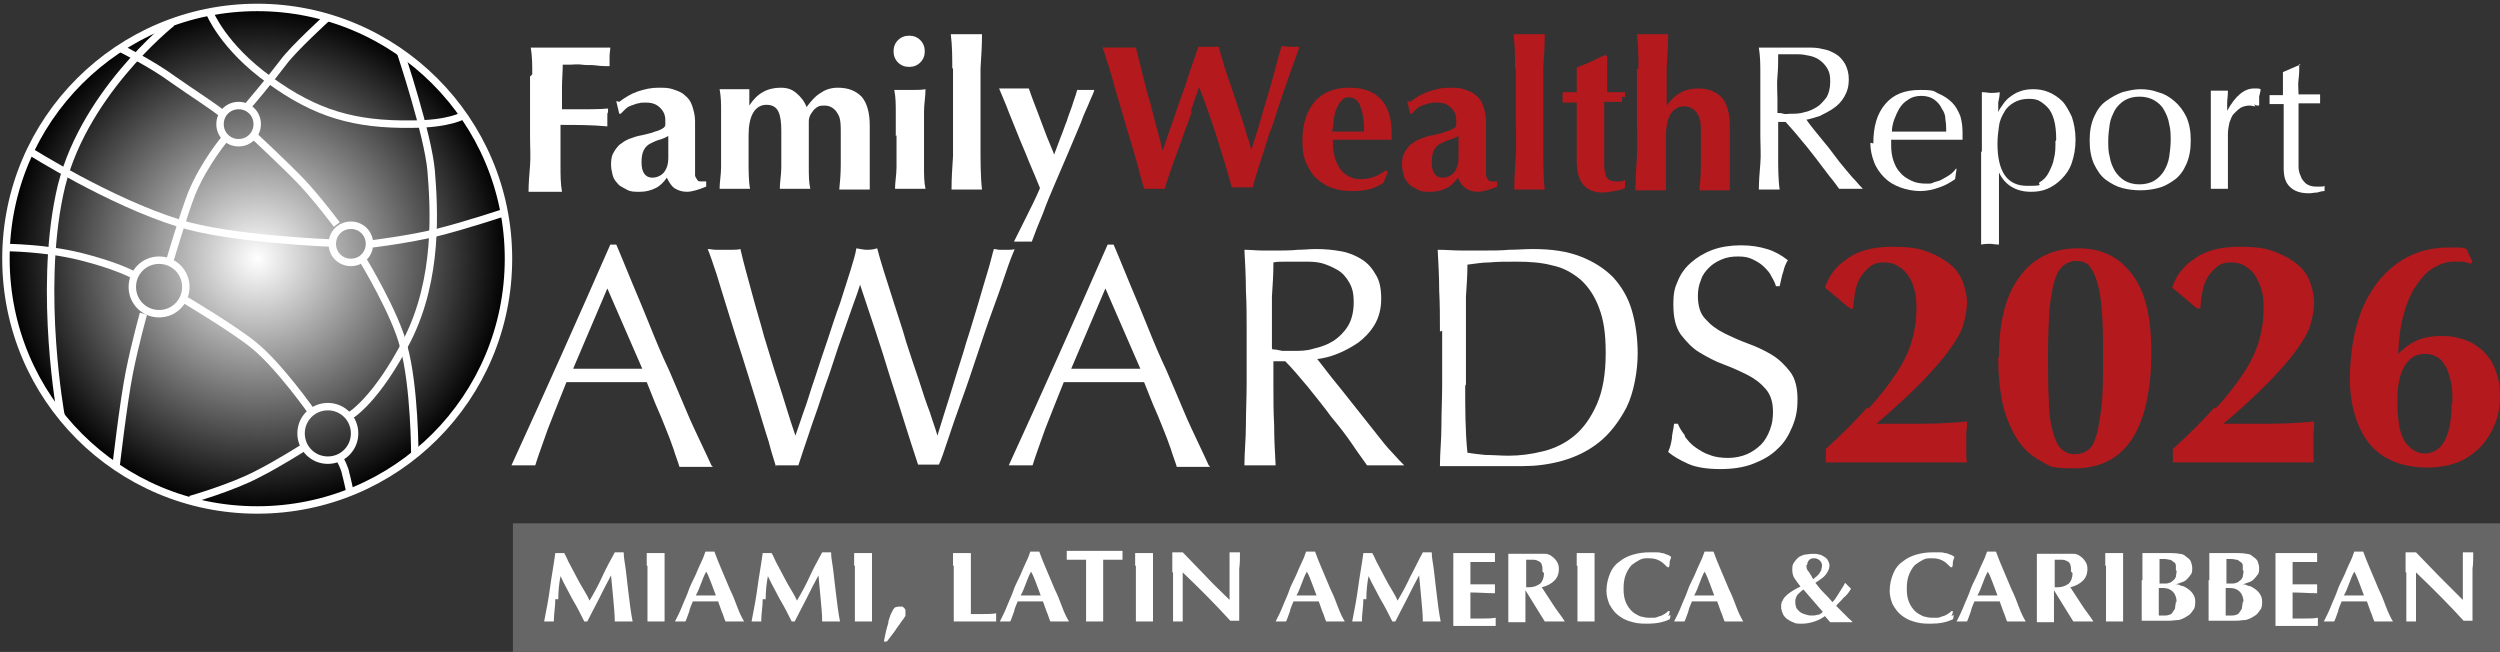<svg viewBox="0 0 336.3 87.7" xmlns="http://www.w3.org/2000/svg" xmlns:xlink="http://www.w3.org/1999/xlink"><rect x="0" y="0" width="336.3" height="87.7" fill="#333333" stroke="none"/><radialGradient id="a" cx="34.6" cy="34.8" gradientUnits="userSpaceOnUse" r="33.8"><stop offset="0" stop-color="#fff"/><stop offset="1"/></radialGradient><path d="m251.3 55c1.6-1.7 2.8-3.3 3.8-4.8s1.7-3 2.1-4.4.6-2.8.6-4.2-.1-2.2-.4-3c-.2-.8-.6-1.4-1-1.9s-.9-.8-1.4-1.1c-.5-.2-1-.3-1.6-.3-.8 0-1.5.2-2 .7-.5.4-1 1-1.3 1.6s-.5 1.3-.6 2-.2 1.4-.2 1.9h-.4c-.6-.4-1.1-.9-1.7-1.4-.5-.4-1.1-.9-1.7-1.4.5-1.6 1.5-2.9 3-3.9 1.5-1.1 3.5-1.6 6-1.6s3.6.2 4.9.7 2.3 1.1 3.1 1.8 1.3 1.5 1.6 2.4.5 1.7.5 2.6-.2 1.9-.5 3c-.3 1-1 2.2-1.9 3.4-.9 1.3-2.2 2.7-3.7 4.3-1.6 1.6-3.6 3.5-6.1 5.6h6.1c2 0 4-.1 6.1-.3 0 .5 0 1-.1 1.4v1.4s0 1 0 1.4c0 .5 0 .9.1 1.3-1.6 0-3.2 0-4.8 0h-9.5c-1.6 0-3.1 0-4.7 0v-1.8c2.2-2 4.1-3.9 5.6-5.6z" fill="#b4191e"/><path d="m268.9 48c0-4.7.9-8.3 2.8-10.8 1.8-2.5 4.5-3.8 7.8-3.8s5.6 1.2 7.3 3.5c1.8 2.3 2.6 5.8 2.6 10.5s-.8 8.8-2.5 11.5-4.3 4.1-7.8 4.1-3.3-.3-4.6-1-2.4-1.7-3.2-3-1.5-2.9-1.9-4.7c-.4-1.9-.6-3.9-.6-6.2zm14 0c0-2.6 0-4.8-.2-6.5-.1-1.7-.4-3-.7-3.9s-.7-1.6-1.1-2c-.5-.4-1-.5-1.6-.5s-1.2.2-1.7.6-.9 1-1.2 2c-.3.9-.5 2.2-.7 3.8-.1 1.6-.2 3.6-.2 6.1s0 4.4.1 6.1c0 1.7.2 3.1.5 4.2s.6 1.9 1.1 2.4 1.1.8 1.9.8 1.2-.2 1.7-.5.9-1 1.2-2 .5-2.3.7-4 .2-3.9.2-6.6z" fill="#b4191e"/><path d="m298 55c1.6-1.7 2.8-3.3 3.8-4.8s1.7-3 2.1-4.4.6-2.8.6-4.2-.1-2.2-.4-3-.6-1.4-1-1.9-.9-.8-1.4-1.1c-.5-.2-1-.3-1.6-.3-.8 0-1.5.2-2 .7-.5.4-1 1-1.3 1.6s-.5 1.3-.6 2-.2 1.4-.2 1.9h-.4c-.6-.4-1.1-.9-1.7-1.4-.5-.4-1.1-.9-1.7-1.4.5-1.6 1.5-2.9 3-3.9 1.5-1.1 3.5-1.6 6-1.6s3.6.2 4.9.7 2.3 1.1 3.1 1.8 1.3 1.5 1.6 2.4.5 1.7.5 2.6-.2 1.9-.5 3c-.3 1-1 2.2-1.9 3.4-.9 1.3-2.2 2.7-3.7 4.3-1.6 1.6-3.6 3.5-6.1 5.6h6.1c2 0 4-.1 6.1-.3 0 .5 0 1-.1 1.4v1.4s0 1 0 1.4c0 .5 0 .9.1 1.3-1.6 0-3.2 0-4.8 0h-9.5c-1.6 0-3.1 0-4.7 0v-1.8c2.2-2 4.1-3.9 5.6-5.6z" fill="#b4191e"/><path d="m332.5 35.5c-.4-.1-.8-.2-1.1-.3-.4 0-.9 0-1.4 0-.9 0-1.7.3-2.6.8s-1.6 1.3-2.3 2.3-1.3 2.3-1.7 3.8c-.5 1.6-.7 3.4-.8 5.5.6-.6 1.3-1.2 2.3-1.7s2.2-.7 3.6-.7 2.1.2 3 .5c1 .3 1.8.9 2.5 1.5.7.7 1.3 1.5 1.7 2.6s.6 2.2.6 3.6-.3 2.8-.8 3.9c-.5 1.2-1.2 2.2-2.1 3.1-.9.8-1.9 1.5-3.1 1.9s-2.4.6-3.7.6-3-.2-4.3-.7-2.4-1.2-3.3-2.2-1.6-2.3-2.1-3.8-.8-3.3-.8-5.3.3-5.2 1-7.4c.6-2.2 1.6-4 2.7-5.5 1.2-1.5 2.6-2.7 4.2-3.5s3.4-1.2 5.3-1.2.9 0 1.3 0 .8 0 1.2.2c.2.5.5 1.1.8 1.7l-.3.3zm-2.6 18.7c0-1.3 0-2.3-.3-3.2-.2-.8-.4-1.5-.8-2-.3-.5-.7-.9-1.2-1.1-.4-.2-.9-.3-1.4-.3s-.9.1-1.4.3c-.4.2-.8.6-1.2 1.1-.3.5-.6 1.1-.8 1.9s-.3 1.8-.3 2.9c0 2.7.3 4.6 1 5.6s1.6 1.6 2.7 1.6 2.1-.6 2.7-1.8.9-2.9.9-5z" fill="#b4191e"/><path d="m95.9 62.8c-.4 0-.8 0-1.1 0h-2.3c-.4 0-.7 0-1.1 0-.2-.7-.5-1.4-.8-2.4-.3-.9-.7-1.9-1.1-2.9s-.8-2-1.3-3.1c-.4-1-.8-2-1.2-3-.9 0-1.8 0-2.8 0-.9 0-1.9 0-2.8 0s-1.7 0-2.6 0c-.8 0-1.7 0-2.6 0-.9 2.2-1.7 4.3-2.5 6.3-.7 2-1.3 3.6-1.7 4.9-.5 0-1 0-1.6 0s-1.1 0-1.6 0c2.3-5 4.5-9.9 6.7-14.8s4.4-9.9 6.6-14.9h.8c.7 1.6 1.4 3.4 2.2 5.3s1.6 3.8 2.4 5.8 1.6 3.9 2.5 5.8c.8 1.9 1.6 3.7 2.3 5.4s1.4 3.1 2 4.4 1.1 2.3 1.4 3zm-18.9-13.2h2.3 2.3s1.6 0 2.4 0h2.4l-4.7-10.8-4.6 10.8z" fill="#fff"/><path d="m104.4 62.8c-.2-.7-.6-1.8-1-3.4-.5-1.5-1-3.3-1.6-5.2s-1.2-3.9-1.9-6.1c-.7-2.1-1.3-4.1-1.9-6s-1.1-3.6-1.6-5.2c-.5-1.5-.9-2.7-1.2-3.4.4 0 .7.1 1.1.1h1.1s.7 0 1.1 0 .7 0 1.1-.1c.5 2.2 1.1 4.2 1.6 6.1s1.1 3.8 1.6 5.7c.6 1.9 1.2 4 1.9 6.1s1.4 4.6 2.3 7.2c.3-.8.6-1.8 1.1-3.2.5-1.3.9-2.8 1.5-4.5.5-1.6 1.1-3.3 1.7-5.1s1.1-3.4 1.7-5c.5-1.6 1-3.1 1.4-4.4s.7-2.3.8-3c.6.1 1 .2 1.4.2s.8 0 1.4-.2c.2.8.5 1.8.9 3.1s.9 2.8 1.4 4.4 1.1 3.3 1.6 5.1c.6 1.8 1.1 3.4 1.7 5.1.5 1.6 1 3.1 1.5 4.4.4 1.3.8 2.3 1 3.1.2-.6.5-1.6.9-2.9s.9-2.8 1.4-4.5 1.1-3.4 1.6-5.2c.6-1.8 1.1-3.6 1.6-5.2.5-1.7.9-3.1 1.3-4.4s.6-2.3.8-2.9c.3 0 .5.1.7.1h.7s.5 0 .7 0 .5 0 .7-.1c-.3.7-.7 1.7-1.2 3.2s-1.1 3.2-1.8 5.1-1.4 4-2.1 6.1-1.4 4.2-2.1 6.1-1.3 3.7-1.8 5.2-.9 2.7-1.2 3.3c-.5 0-.9 0-1.4 0s-1 0-1.4 0c-1.3-3.9-2.5-7.9-3.8-11.9-1.2-4-2.6-8.1-4-12.3-.2.7-.5 1.5-.9 2.6s-.8 2.3-1.3 3.7-1 2.8-1.5 4.4-1.1 3.1-1.6 4.7-1.1 3.1-1.6 4.7c-.5 1.5-1 2.9-1.4 4.2-.5 0-.9 0-1.5 0s-1 0-1.5 0z" fill="#fff"/><path d="m162.8 62.8c-.4 0-.8 0-1.1 0h-2.3c-.4 0-.7 0-1.1 0-.2-.7-.5-1.4-.8-2.4-.3-.9-.7-1.9-1.1-2.9s-.8-2-1.3-3.1c-.4-1-.8-2-1.2-3-.9 0-1.8 0-2.8 0-.9 0-1.9 0-2.8 0s-1.7 0-2.6 0c-.8 0-1.7 0-2.6 0-.9 2.2-1.7 4.3-2.5 6.3-.7 2-1.3 3.6-1.7 4.9-.5 0-1 0-1.6 0s-1.1 0-1.6 0c2.3-5 4.5-9.9 6.7-14.8s4.4-9.9 6.6-14.9h.8c.7 1.6 1.4 3.4 2.2 5.3s1.6 3.8 2.4 5.8 1.6 3.9 2.5 5.8c.8 1.9 1.6 3.7 2.3 5.4s1.4 3.1 2 4.4 1.1 2.3 1.4 3zm-18.8-13.2h2.3 2.3s1.6 0 2.4 0h2.4l-4.7-10.8-4.6 10.8z" fill="#fff"/><path d="m167.7 44.6c0-1.9 0-3.7-.1-5.5 0-1.8-.1-3.6-.2-5.5.8 0 1.6.1 2.4.1h2.4s1.6 0 2.4-.1c.8 0 1.6-.1 2.4-.1 1.2 0 2.3.1 3.4.3s2 .6 2.8 1.1 1.4 1.2 1.9 2.1c.5.8.7 1.9.7 3.2s-.3 2.5-.9 3.5-1.4 1.8-2.2 2.4c-.9.6-1.8 1.1-2.8 1.5s-1.9.6-2.7.7c.3.4.8 1 1.4 1.8s1.3 1.6 2 2.5 1.5 1.9 2.3 2.9 1.6 2 2.3 2.9 1.4 1.8 2.1 2.5c.7.8 1.2 1.3 1.6 1.7-.4 0-.8 0-1.3 0h-2.5c-.4 0-.8 0-1.2 0-.4-.6-1.1-1.5-1.9-2.7s-1.8-2.5-2.9-3.8c-1-1.4-2.1-2.7-3.2-4.1-1.1-1.3-2.1-2.5-3-3.4h-1.6v3.1c0 1.9 0 3.7.1 5.5 0 1.8.1 3.6.2 5.4-.7 0-1.3 0-2.1 0s-1.4 0-2.1 0c0-1.8.2-3.5.2-5.4 0-1.8.1-3.7.1-5.5v-7.3zm3.5 2.4c.4 0 .8.1 1.3.2h1.5c.9 0 1.8 0 2.7-.3.9-.2 1.8-.5 2.6-1s1.5-1.2 2-2 .8-1.9.8-3.2-.2-2-.6-2.7-.9-1.3-1.6-1.7-1.4-.7-2.1-.9c-.8-.2-1.5-.2-2.3-.2s-1.8 0-2.5 0-1.2 0-1.7.1c0 1.6-.1 3.1-.2 4.6v4.6 2.4z" fill="#fff"/><path d="m193.7 44.6c0-1.9 0-3.7-.1-5.5 0-1.8-.1-3.6-.2-5.5 1.1 0 2.1.1 3.2.1s2.1 0 3.2 0 2.1 0 3.2-.1c1.1 0 2.1-.1 3.2-.1 2.5 0 4.6.3 6.4 1s3.2 1.6 4.4 2.8c1.1 1.2 2 2.7 2.5 4.4s.8 3.7.8 5.9-.5 5.2-1.5 7.2c-1 1.9-2.2 3.5-3.7 4.7s-3.2 2-5 2.5-3.6.7-5.2.7-1.9 0-2.8 0-1.9 0-2.8 0h-2.8c-.9 0-1.9 0-2.8 0 0-1.8.2-3.5.2-5.4 0-1.8.1-3.7.1-5.5v-7.3zm3.4 7.3c0 3.1 0 6.1.3 9 .6.1 1.4.2 2.4.3 1 0 2.1.1 3.1.1 1.6 0 3.1-.2 4.7-.6s3-1.1 4.2-2.1 2.2-2.4 3-4.2 1.2-4.1 1.2-6.9-.3-4.5-.9-6.1-1.4-2.8-2.5-3.8c-1.1-.9-2.3-1.6-3.8-1.9-1.5-.4-3.1-.5-4.8-.5s-2.5 0-3.6.1c-1.1 0-2.1.2-3 .3 0 1.4-.1 2.8-.2 4.3v4.5 7.3z" fill="#fff"/><path d="m226.7 58.8c.4.5.8 1 1.4 1.4s1.2.8 1.9 1c.7.3 1.6.4 2.5.4s1.8-.2 2.5-.5 1.4-.8 1.9-1.3.9-1.2 1.2-2 .4-1.5.4-2.4c0-1.3-.3-2.3-1-3.1s-1.5-1.4-2.5-1.9-2.1-1-3.2-1.4-2.2-1-3.2-1.6-1.8-1.5-2.5-2.4c-.7-1-1-2.3-1-4s.2-2.3.6-3.2c.4-1 1-1.8 1.8-2.5s1.8-1.3 2.9-1.7 2.4-.6 3.8-.6 2.5.2 3.5.5 1.9.8 2.8 1.5c-.3.5-.5 1-.6 1.5-.2.5-.3 1.2-.5 2h-.5c-.1-.4-.3-.8-.6-1.3-.2-.5-.6-.9-1-1.3s-.9-.7-1.5-1-1.2-.4-2-.4-1.5.1-2.2.4-1.2.6-1.7 1.1-.9 1-1.1 1.7c-.3.7-.4 1.4-.4 2.1 0 1.3.3 2.4 1 3.1.7.8 1.5 1.4 2.5 1.9s2.1 1 3.2 1.4 2.2.9 3.2 1.5 1.8 1.4 2.5 2.3 1 2.2 1 3.7-.2 2.5-.7 3.7-1.1 2.2-2 3c-.9.9-2 1.5-3.3 2s-2.8.7-4.4.7-3.2-.2-4.3-.7-2-1-2.7-1.6c.3-.7.4-1.2.5-1.8 0-.5.2-1.2.3-2h.5c.2.5.5 1 .9 1.5z" fill="#fff"/><path d="m68.4 34.8c0 18.7-15.1 33.8-33.8 33.8s-33.8-15.1-33.8-33.8 15.2-33.8 33.8-33.8 33.8 15.1 33.8 33.8" fill="url(#a)" stroke="#fff" stroke-miterlimit="10"/><path d="m4.1 20.4s10.6 6.7 19.9 9.6c6.9 2.2 20.7 2.7 20.7 2.7" fill="none" stroke="#fff" stroke-miterlimit="10"/><path d="m34.6 16.7c0 1.4-1.1 2.5-2.5 2.5s-2.5-1.1-2.5-2.5 1.1-2.5 2.5-2.5 2.5 1.1 2.5 2.5z" fill="none" stroke="#fff" stroke-miterlimit="10"/><path d="m49.7 32.8c0 1.4-1.1 2.5-2.5 2.5s-2.5-1.1-2.5-2.5 1.1-2.5 2.5-2.5 2.5 1.1 2.5 2.5z" fill="none" stroke="#fff" stroke-miterlimit="10"/><path d="m25 38.6c0 2-1.6 3.6-3.6 3.6s-3.6-1.6-3.6-3.6 1.6-3.6 3.6-3.6 3.6 1.6 3.6 3.6z" fill="none" stroke="#fff" stroke-miterlimit="10"/><path d="m47.7 58.3c0 2-1.6 3.6-3.6 3.6s-3.6-1.6-3.6-3.6 1.6-3.6 3.6-3.6 3.6 1.6 3.6 3.6z" fill="none" stroke="#fff" stroke-miterlimit="10"/><path d="m.8 33.3s5.1 0 10 1.2c4.8 1.2 7 2.4 7 2.4" fill="none" stroke="#fff" stroke-miterlimit="10"/><path d="m34.1 18.2s4.4 4.1 6.4 6.2c2.1 2.2 4.8 5.8 4.8 5.8" fill="none" stroke="#fff" stroke-miterlimit="10"/><path d="m50.1 32.8s4.9-.6 8.6-1.5 9.1-2.7 9.1-2.7" fill="none" stroke="#fff" stroke-miterlimit="10"/><path d="m28.2 1.7s1.8 4.6 8.1 9.1c6.2 4.5 11.4 6 19.1 5.9 5.1 0 7-1.2 7-1.2" fill="none" stroke="#fff" stroke-miterlimit="10"/><path d="m53.9 7.1s3.7 11.1 4.1 15.9c.4 5 1 14.4-3.2 22.7-4.2 8.2-7.7 10.2-7.7 10.2" fill="none" stroke="#fff" stroke-miterlimit="10"/><path d="m48.9 35.1s4.3 7.1 5.4 11.5c1.5 5.4 1.5 14.6 1.5 14.6" fill="none" stroke="#fff" stroke-miterlimit="10"/><path d="m25 40.4s6.4 3.8 9.1 6c3.4 2.7 7.9 9.1 7.9 9.1" fill="none" stroke="#fff" stroke-miterlimit="10"/><path d="m44 2.4s-4.5 4.1-5.9 6c-1.8 2.4-4.7 5.8-4.7 5.8" fill="none" stroke="#fff" stroke-miterlimit="10"/><path d="m30.3 18.6s-2.8 3.3-4.5 7.4c-1.1 2.8-2.9 8.9-2.9 8.9" fill="none" stroke="#fff" stroke-miterlimit="10"/><path d="m19.3 42.2s-1.1 3.9-1.9 7.9-1.8 12.7-1.8 12.7" fill="none" stroke="#fff" stroke-miterlimit="10"/><path d="m41 60.1s-3.6 2.3-6.4 3.7c-3.4 1.8-9 3.4-9 3.4" fill="none" stroke="#fff" stroke-miterlimit="10"/><path d="m45.8 61.9s.6 1.1.7 1.8c.2.7.6 2.6.6 2.6" fill="none" stroke="#fff" stroke-miterlimit="10"/><path d="m29.9 15.3c-1.2-1-3.9-2.7-6.6-4.6-3-2.2-7.1-4.2-7.1-4.2" fill="none" stroke="#fff" stroke-miterlimit="10"/><path d="m8.2 55.9s-3-16.4-.2-29.7c2.7-13.3 15.1-23.1 15.1-23.1" fill="none" stroke="#fff" stroke-miterlimit="10"/><path d="m71.6 10c0-1.2 0-2.4-.2-3.6h2.5 2.5 3.6 2.1c0 .3-.1.7-.1 1.2s0 .5 0 .7v.6c-.5 0-1.1 0-1.8-.1s-1.3 0-1.9-.1-1.1 0-1.6 0-.8 0-1 0c0 1-.1 2-.1 3v3h3.2s2 0 3-.1c0 .3 0 .6-.1.7v.5s0 .3 0 .5v.7c-2.1-.2-4.2-.2-6.3-.2v1.4 4.1c0 1.2 0 2.4.2 3.5-.3 0-.7 0-1 0h-2.5c-.4 0-.7 0-1 0 0-1.1.1-2.3.2-3.5s0-2.5 0-4.1v-3.8c0-1.5 0-2.9 0-4.1z" fill="#fff"/><path d="m83.3 13.7c.8-.6 1.6-1.1 2.5-1.4s1.8-.5 2.7-.5 1.4 0 2 .2 1.2.4 1.6.8c.5.4.8.8 1 1.4s.4 1.3.4 2.1v3.3s0 2 0 3 0 .8 0 1 .2.4.3.6.3.2.5.2h.7v.7c-.5.2-1 .4-1.4.5s-.8.2-1.2.2c-.7 0-1.2-.2-1.7-.5-.4-.3-.7-.8-1-1.4-.4.6-.9 1.1-1.5 1.4s-1.3.5-2.1.5-1.3 0-1.8-.3-.9-.4-1.2-.8c-.3-.3-.6-.7-.7-1.2-.1-.4-.2-.9-.2-1.3s0-1.1.3-1.6c.2-.4.5-.8.8-1.1.4-.3.8-.6 1.3-.8s1.1-.4 1.7-.5c.8-.2 1.4-.3 1.8-.5.5-.1.8-.3 1-.4s.4-.3.4-.5 0-.4 0-.6c0-.7-.2-1.2-.7-1.7s-1.1-.7-1.9-.7-.6 0-1 .1c-.3 0-.6.2-1 .3-.3.1-.6.3-.8.5s-.4.4-.6.6h-.2l-.4-1.7zm6.6 7.5c0-.8 0-1.4 0-1.8s0-.8 0-1.1c-.4.2-.8.4-1.2.5s-.8.3-1.2.5-.7.5-.9.9-.3.9-.3 1.6.1 1.2.4 1.6.7.5 1.1.5 1.1-.2 1.5-.7.6-1.1.6-2z" fill="#fff"/><path d="m100.8 14.2c.5-.8 1.1-1.4 1.8-1.8s1.5-.6 2.4-.6 1.5.2 2.1.7 1.1 1.1 1.4 1.9c.6-.8 1.2-1.5 1.9-1.9.7-.5 1.5-.7 2.3-.7 1.4 0 2.4.4 3.2 1.2.7.8 1.1 2.1 1.1 3.9s0 1.8 0 2.5v2.2s0 1.2 0 1.9v2c-.2 0-.5 0-.9 0h-2.3c-.4 0-.7 0-.9 0 .1-1 .2-2.1.2-3.4s0-2.8 0-4.5-.2-2-.6-2.6c-.4-.5-.9-.8-1.6-.8s-.8.1-1.1.3-.5.5-.7.8-.3.7-.3 1 0 .7 0 1v2 3.2c0 1 0 2 .2 2.9-.2 0-.5 0-.9 0h-2.3c-.3 0-.7 0-.9 0 0-.9.2-1.9.2-2.9s0-2.1 0-3.2v-1.7c0-1.1-.1-2-.4-2.6s-.8-.9-1.6-.9-1.4.4-1.8 1.1-.6 1.7-.6 3v1.1 3.2s0 2 .2 2.9c-.2 0-.5 0-.9 0h-2.3c-.3 0-.7 0-.9 0 0-.9.2-1.9.2-2.9s0-2.1 0-3.2v-1.1c0-1.1 0-2.2 0-3.2s0-2-.2-3h1 1s.7 0 1 0 .7 0 1 0v2.1c-.1 0 0 0 0 0z" fill="#fff"/><path d="m120.2 6.9c0-.6.2-1.1.6-1.5s.9-.6 1.5-.6 1.1.2 1.5.6.6.9.6 1.5-.2 1.1-.6 1.5-.9.6-1.5.6-1.1-.2-1.5-.6-.6-.9-.6-1.5zm.3 11.4c0-1.1 0-2.2 0-3.2s0-2-.2-3h.9 1.2c.9 0 1.6 0 2.1-.1 0 1-.2 2-.2 3v3.2 1.1 3.2c0 1 0 2 .2 2.9-.2 0-.5 0-.9 0h-2.3c-.3 0-.7 0-.9 0 0-.9.2-1.9.2-2.9s0-2.1 0-3.2v-1.1z" fill="#fff"/><path d="m128.1 9.2c0-1.5 0-3-.2-4.6h.9 1.2s.8 0 1.2 0h.9c0 1.5-.1 3.1-.2 4.6v5 1.8 5s0 3 .2 4.5c-.2 0-.5 0-.9 0h-2.3c-.4 0-.7 0-.9 0 0-1.5.1-3 .2-4.5 0-1.5 0-3.2 0-5v-1.8c0-1.8 0-3.5 0-5z" fill="#fff"/><path d="m141.8 20.8c.3-.8.6-1.6.9-2.4.3-.7.5-1.4.8-2.1.2-.7.5-1.4.7-2 .2-.7.5-1.4.7-2.2h.6.5s.4 0 .6 0h.6c0 .2-.3.8-.6 1.5-.3.8-.8 1.7-1.2 2.9-.5 1.2-1 2.4-1.6 3.8s-1.2 2.8-1.8 4.2-1.2 2.8-1.7 4.2c-.6 1.4-1.1 2.7-1.5 3.8-.2 0-.4 0-.6 0s-.4 0-.6 0-.4 0-.6 0-.4 0-.6 0c.6-1.2 1.2-2.4 1.8-3.6s1.2-2.4 1.7-3.6c-.4-1-.9-2.2-1.5-3.6-.5-1.3-1.1-2.6-1.6-3.9s-1-2.4-1.4-3.5c-.4-1-.8-1.9-1-2.4h1s.7 0 1 0 .7 0 1 0 .7 0 1 0c.5 1.5 1.1 2.9 1.6 4.3s1.1 2.9 1.7 4.3z" fill="#fff"/><path d="m160.3 15.1c-.4 1.2-.9 2.4-1.3 3.6s-.9 2.4-1.3 3.6-.8 2.2-1 3.1c-.4 0-.9 0-1.4 0h-.7c-.2 0-.5 0-.7 0-.2-.8-.5-1.7-.8-2.9s-.7-2.5-1.1-3.8-.8-2.7-1.2-4.1-.8-2.6-1.1-3.8c-.3-1.1-.6-2.1-.9-2.9-.2-.8-.4-1.3-.5-1.5h1.2 1.1s.7 0 1.1 0h1.1c.3 1.2.6 2.4.9 3.6s.6 2.5 1 3.7c.3 1.2.6 2.4.9 3.5s.6 2.2.8 3.1c.4-1.2.8-2.4 1.3-3.8s.9-2.7 1.4-4 .8-2.5 1.2-3.6.7-2 .9-2.6h.7.7s.5 0 .7 0h.7c0 .4.2.9.4 1.6s.4 1.4.7 2.3c.3.8.6 1.7.9 2.6s.6 1.8.9 2.7.6 1.8.8 2.6c.3.8.5 1.5.6 2.1.4-1.2.8-2.4 1.2-3.8s.8-2.8 1.2-4.1.7-2.5 1-3.6.5-1.9.7-2.5c.5 0 .8.1 1.2.1s.4 0 .6 0h.6c-.1.3-.3.9-.6 1.7s-.6 1.7-1 2.8-.8 2.3-1.2 3.5c-.4 1.3-.8 2.6-1.3 3.8-.4 1.3-.8 2.6-1.2 3.8s-.7 2.3-1 3.3c-.4 0-.9 0-1.4 0h-.7c-.2 0-.5 0-.7 0-.6-2.2-1.3-4.5-2-6.7s-1.5-4.5-2.4-6.8c-.3.9-.7 2-1.1 3.2z" fill="#b4191e"/><path d="m179.3 18.8c0 .7 0 1.4.2 2.1.1.6.4 1.2.7 1.7s.7.8 1.2 1.1 1 .4 1.6.4c1.3 0 2.4-.4 3.4-1.2l.3.2-.6 1.5c-.5.3-1 .6-1.7.8s-1.5.3-2.5.3-1.8-.1-2.6-.4c-.8-.2-1.5-.7-2.1-1.2s-1.1-1.3-1.5-2.2-.5-1.9-.5-3.1.2-2.2.5-3.1.8-1.6 1.3-2.2c.6-.6 1.2-1 2-1.3s1.6-.4 2.6-.4c1.8 0 3.2.5 4.2 1.6s1.4 2.6 1.4 4.5v.6.3zm4.2-1.2c0-1.4-.2-2.5-.5-3.3s-.8-1.2-1.5-1.2-.7.1-1 .4-.5.6-.7 1.1c-.2.4-.3.9-.4 1.5 0 .5-.1 1.1-.2 1.6h4.3z" fill="#b4191e"/><path d="m189.7 13.7c.8-.6 1.6-1.1 2.5-1.4s1.8-.5 2.7-.5 1.4 0 2 .2 1.2.4 1.6.8c.5.4.8.8 1 1.4s.4 1.3.4 2.1v3.3s0 2 0 3 0 .8 0 1 .2.4.3.6.3.2.5.2.5 0 .7 0v.7c-.5.2-1 .4-1.4.5s-.8.2-1.2.2c-.7 0-1.2-.2-1.7-.5-.4-.3-.7-.8-1-1.4-.4.6-.9 1.1-1.5 1.4s-1.3.5-2.1.5-1.3 0-1.8-.3-.9-.4-1.2-.8c-.3-.3-.6-.7-.7-1.2-.1-.4-.2-.9-.2-1.3s0-1.1.3-1.6c.2-.4.5-.8.8-1.1.4-.3.8-.6 1.3-.8s1.1-.4 1.7-.5c.8-.2 1.4-.3 1.8-.5.5-.1.8-.3 1-.4s.4-.3.4-.5 0-.4 0-.6c0-.7-.2-1.2-.7-1.7s-1.1-.7-1.9-.7-.6 0-1 .1c-.3 0-.6.2-1 .3-.3.1-.6.3-.8.5s-.4.4-.6.6h-.2l-.4-1.7zm6.5 7.5c0-.8 0-1.4 0-1.8s0-.8 0-1.1c-.4.2-.8.4-1.2.5s-.8.3-1.2.5-.7.5-.9.9-.3.9-.3 1.6.1 1.2.4 1.6.7.5 1.1.5 1.1-.2 1.5-.7.6-1.1.6-2z" fill="#b4191e"/><path d="m203.8 9.2c0-1.5 0-3-.2-4.6h.9 1.2s.8 0 1.2 0 .7 0 .9 0c0 1.5-.1 3.1-.2 4.6v5 1.8 5s0 3 .2 4.5c-.2 0-.5 0-.9 0h-2.3c-.4 0-.7 0-.9 0 0-1.5.1-3 .2-4.5s0-3.2 0-5v-1.8c0-1.8 0-3.5 0-5z" fill="#b4191e"/><path d="m218.2 13v.7h-2.4v1.4 1.7 1.7 1.4 2.3c0 .6.1 1 .2 1.4.1.3.3.5.5.6s.5.2.8.2.6 0 .8 0 .3-.1.5-.2v1.1c-.4.2-.8.3-1.4.4s-1.1.2-1.6.2c-2.3 0-3.5-1.4-3.5-4.2s0-1.1 0-1.8 0-1.4 0-2.1 0-1.4 0-2.1 0-1.3 0-1.9h-1.9c0-.2 0-.4 0-.7s0-.5 0-.7h1.9c0-.5 0-1 0-1.5s0-1.1 0-1.8c.6-.3 1.3-.5 1.9-.8s1.3-.6 1.9-.9l.3.2v1 1.2 1.3 1.3h2.4v.7z" fill="#b4191e"/><path d="m220.4 9.2c0-1.5 0-3-.2-4.6h.9 1.2s.8 0 1.2 0 .7 0 .9 0c0 1.5-.1 3.1-.2 4.6v5c.5-.7 1.1-1.3 1.8-1.7s1.5-.6 2.4-.6c1.4 0 2.4.4 3.2 1.2.7.8 1.1 2.1 1.1 3.9s0 1.8 0 2.5v2.2s0 1.2 0 1.9v2c-.2 0-.5 0-.9 0h-2.3c-.4 0-.7 0-.9 0 .1-1 .2-2.1.2-3.4s0-2.8 0-4.5-.2-2-.6-2.6c-.4-.5-1-.8-1.7-.8s-1.4.4-1.8 1.1-.6 1.7-.6 3v1.1 1.1 1.6 1.8s0 1.1 0 1.6c-.2 0-.5 0-.9 0h-2.3c-.4 0-.7 0-.9 0 0-1.5.1-3 .2-4.5s0-3.2 0-5v-1.8c0-1.8 0-3.5 0-5z" fill="#b4191e"/><path d="m236.8 13.6c0-1.2 0-2.4 0-3.6s0-2.4-.2-3.6h1.6s1 0 1.6 0 1.1 0 1.6 0h1.6c.8 0 1.5 0 2.2.2.7.1 1.3.4 1.8.7s.9.8 1.2 1.3c.3.6.5 1.2.5 2.1s-.2 1.6-.6 2.3-.9 1.2-1.5 1.6-1.2.7-1.8 1c-.7.2-1.2.4-1.8.5.2.3.5.7.9 1.2s.8 1 1.3 1.6 1 1.2 1.5 1.9 1 1.3 1.5 1.9.9 1.1 1.4 1.6c.4.5.8.9 1 1.1-.3 0-.6 0-.8 0h-1.6c-.3 0-.5 0-.8 0-.3-.4-.7-1-1.3-1.7-.6-.8-1.2-1.6-1.9-2.5s-1.4-1.8-2.1-2.6c-.7-.9-1.4-1.6-1.9-2.2h-1v2 3.6s0 2.3.2 3.5c-.4 0-.9 0-1.4 0s-.9 0-1.4 0c0-1.1.1-2.3.2-3.5s0-2.4 0-3.6zm2.3 1.6c.3 0 .5 0 .8.1s.6 0 1 0c.6 0 1.2 0 1.8-.2.6-.1 1.2-.4 1.7-.7s.9-.8 1.3-1.3c.3-.5.5-1.2.5-2.1s-.1-1.3-.4-1.8-.6-.8-1-1.1-.9-.5-1.4-.6-1-.2-1.5-.2-1.2 0-1.6 0-.8 0-1.1 0c0 1 0 2-.1 3s0 2 0 3v1.6z" fill="#fff"/><path d="m252 19.3c0-2.3.5-4 1.6-5.3s2.6-1.9 4.7-1.9 1.8.2 2.5.5 1.3.7 1.8 1.2.8 1.1 1.1 1.8c.2.7.3 1.4.3 2.2s0 .4 0 .5v.5c-1 0-2 0-3 0s-2 0-3 0-1.2 0-1.8 0-1.2 0-1.8 0v.4.4c0 .7.1 1.4.3 2s.5 1.2.9 1.6c.4.5.9.8 1.5 1.1s1.3.4 2 .4.7 0 1.1-.2c.4-.1.8-.2 1.1-.4.4-.2.7-.4 1-.6s.6-.5.8-.8h.1s-.2 1.4-.2 1.4c-.6.4-1.2.8-2.1 1.1-.8.3-1.7.5-2.6.5s-1.9-.2-2.7-.5-1.5-.7-2.1-1.3-1.1-1.3-1.4-2.1-.5-1.6-.5-2.6zm6.4-6.4c-.7 0-1.3.2-1.7.5-.5.3-.9.7-1.2 1.2s-.5 1-.7 1.5c-.2.6-.3 1.1-.3 1.6h1.8 1.8s1.2 0 1.9 0h1.8c0-.5 0-1-.1-1.6 0-.6-.2-1.1-.5-1.5-.2-.5-.6-.9-1-1.2s-1-.5-1.7-.5z" fill="#fff"/><path d="m266.6 20.4c0-.6 0-1.3 0-2s0-1.5 0-2.2 0-1.4 0-2.1 0-1.2 0-1.7c.5 0 .9.1 1.2.1s.7 0 1.2-.1c0 .5-.1.9-.2 1.4v1.3c.1-.3.3-.6.6-1 .2-.3.5-.7.9-1s.8-.6 1.4-.8c.5-.2 1.1-.3 1.8-.3s1.4.1 2.1.4 1.3.7 1.8 1.2.9 1.3 1.3 2.1c.3.9.5 1.9.5 3.1s-.2 2.2-.5 3.1-.8 1.6-1.4 2.2-1.2 1-1.9 1.3-1.4.4-2.2.4c-2 0-3.5-.9-4.3-2.6v1.7 2 2.2 2.1s0 1.2 0 1.7c-.5 0-.9-.1-1.2-.1s-.7 0-1.2.1c0-.5 0-1 0-1.7s0-1.3 0-2.1c0-.7 0-1.4 0-2.2 0-.7 0-1.4 0-2v-4.5zm10-1.6c0-1.1-.1-2-.3-2.7s-.5-1.3-.9-1.7-.8-.7-1.2-.9c-.5-.2-.9-.2-1.4-.2-.7 0-1.4.2-1.9.5s-1 .7-1.3 1.3c-.3.5-.6 1.1-.7 1.9-.1.7-.2 1.5-.2 2.3 0 3.8 1.3 5.7 4 5.7s1.2-.2 1.7-.5.9-.7 1.2-1.3.6-1.2.7-1.9c.2-.7.2-1.5.2-2.3z" fill="#fff"/><path d="m281.1 18.9c0-1.3.2-2.3.6-3.2s.9-1.6 1.6-2.1 1.4-.9 2.2-1.2c.8-.2 1.6-.4 2.4-.4s1.6.1 2.4.4c.8.2 1.5.6 2.2 1.2s1.2 1.3 1.6 2.1c.4.9.6 1.9.6 3.2s-.2 2.3-.6 3.2-.9 1.6-1.6 2.1-1.4.9-2.2 1.1-1.6.3-2.4.3-1.6-.1-2.4-.3-1.5-.6-2.2-1.1-1.2-1.3-1.6-2.1c-.4-.9-.6-1.9-.6-3.2zm2.5 0c0 .8 0 1.5.2 2.2.1.7.4 1.4.7 1.9s.8 1 1.3 1.3 1.2.5 2 .5 1.5-.2 2-.5 1-.8 1.3-1.3.6-1.2.7-1.9.2-1.5.2-2.2 0-1.5-.2-2.2c-.1-.7-.4-1.4-.7-1.9-.3-.6-.8-1-1.3-1.3s-1.2-.5-2-.5-1.5.2-2 .5-1 .8-1.3 1.3c-.3.6-.6 1.2-.7 1.9s-.2 1.5-.2 2.2z" fill="#fff"/><path d="m303.4 14.3c-.3 0-.5-.1-.8-.1-.4 0-.8.1-1.2.3-.3.2-.6.5-.9.8s-.4.7-.6 1.2c-.1.5-.2 1-.2 1.5v3 2.8 1.6c-.4 0-.7 0-1.1 0s-.8 0-1.2 0c0-.6 0-1.5 0-2.6s0-2.4 0-4v-.9c0-.7 0-1.5 0-2.5 0-.9 0-2 0-3.2h.6.6s.3 0 .5 0h.6c0 .7-.1 1.2-.1 1.6v1.1c1.1-2 2.3-3 3.6-3s.3 0 .4 0 .3 0 .5.1c0 .2-.1.6-.2 1v1.2h-.2s-.3 0-.5-.2z" fill="#fff"/><path d="m309.3 8.6c0 .7 0 1.4-.1 2.1s0 1.3 0 2h1.1 1.8v.3.6.3c-.2 0-.5 0-.7 0-.3 0-.5 0-.8 0h-1.4v.9 1.8s0 1.5 0 2.2v2.1s0 1 0 1.5.1.9.3 1.3c.1.4.4.7.7 1 .3.2.7.4 1.3.4s.3 0 .6 0c.2 0 .5 0 .6-.1v.7c-.3 0-.7.1-1 .2-.4 0-.7.1-1.1.1-1.2 0-2-.3-2.6-.9s-.8-1.4-.8-2.5 0-1 0-1.6 0-1.2 0-1.9 0-1.5 0-2.3 0-1.8 0-2.8h-.9c-.1 0-.3 0-.5 0s-.3 0-.5 0c0-.1 0-.2 0-.3s0-.2 0-.3 0-.2 0-.3c0 0 0-.2 0-.3h1.8c0-.4 0-.8 0-1.4s0-1.1 0-1.7l2.3-1h.1z" fill="#fff"/><path d="m69 70.4h267.7v17.8h-267.7z" fill="#666"/><g fill="#fff"><path d="m74.7 80.6c0 1-.2 2-.2 3-.1 0-.2 0-.3 0h-.7c-.1 0-.2 0-.3 0 .3-1.5.6-3.1.8-4.6s.5-3.1.7-4.6h.3.3s.2 0 .3 0h.3c.3.5.5 1.1.8 1.6.3.6.6 1.1.9 1.7s.6 1.1.9 1.6.6 1 .8 1.5c.6-1 1.2-2.1 1.7-3.2s1.1-2.2 1.7-3.3h.6s.4 0 .6 0c0 .8.2 1.6.3 2.5s.2 1.8.3 2.6.2 1.6.3 2.4c.1.7.2 1.3.3 1.8-.2 0-.4 0-.6 0h-1.2c-.2 0-.4 0-.6 0 0-.9-.1-1.9-.2-3s-.2-2.1-.3-3.2c-.6 1.1-1.1 2.1-1.6 3.1s-1.1 2.1-1.6 3.1c0 0 0 0-.1 0 0 0 0 0-.1 0s0 0-.1 0c0 0 0 0-.1 0-.5-1-1-2-1.6-3-.5-1-1.1-2-1.6-3.1-.2 1-.3 2.1-.3 3.1z"/><path d="m87 76.1c0-.6 0-1.2 0-1.7h.5.7s.5 0 .7 0h.5v1.7s0 1.2 0 2v1.8 2s0 1.1 0 1.7c-.2 0-.3 0-.5 0h-1.3c-.2 0-.4 0-.5 0 0-.6 0-1.1 0-1.7s0-1.2 0-2v-1.8c0-.7 0-1.4 0-2z"/><path d="m100.1 83.6c-.2 0-.5 0-.7 0h-1.2c-.2 0-.4 0-.6 0-.2-.4-.3-.9-.5-1.3-.2-.5-.3-.9-.5-1.4-.3 0-.6 0-.9 0s-.6 0-.9 0-.5 0-.8 0-.5 0-.8 0c-.2.5-.4.9-.5 1.4-.2.5-.3.9-.5 1.3-.1 0-.2 0-.3 0h-.7c-.1 0-.2 0-.4 0 .1-.2.3-.6.5-1s.4-.9.6-1.4.5-1.1.7-1.7.5-1.2.8-1.8.5-1.2.8-1.8.5-1.1.7-1.7h.3.3s.2 0 .3 0h.3c.3.8.6 1.6 1 2.5s.7 1.7 1.1 2.6c.4.8.7 1.6 1 2.4s.6 1.4.9 1.9zm-5.1-6.7c-.3.5-.5 1.1-.7 1.6s-.4 1.1-.7 1.6h2.7c-.2-.5-.4-1.1-.6-1.6s-.4-1.1-.7-1.6z"/><path d="m102.6 80.6c0 1-.2 2-.2 3-.1 0-.2 0-.3 0h-.7c-.1 0-.2 0-.3 0 .3-1.5.6-3.1.8-4.6s.5-3.1.7-4.6h.3.3s.2 0 .3 0h.3c.3.5.5 1.1.8 1.6.3.6.6 1.1.9 1.7s.6 1.1.9 1.6.6 1 .8 1.5c.6-1 1.2-2.1 1.7-3.2s1.1-2.2 1.7-3.3h.6s.4 0 .6 0c0 .8.2 1.6.3 2.5s.2 1.8.3 2.6.2 1.6.3 2.4c.1.7.2 1.3.3 1.8-.2 0-.4 0-.6 0h-1.2c-.2 0-.4 0-.6 0 0-.9-.1-1.9-.2-3s-.2-2.1-.3-3.2c-.6 1.1-1.1 2.1-1.6 3.1s-1.1 2.1-1.6 3.1c0 0 0 0-.1 0 0 0 0 0-.1 0s0 0-.1 0c0 0 0 0-.1 0-.5-1-1-2-1.6-3-.5-1-1.1-2-1.6-3.1-.2 1-.3 2.1-.3 3.1z"/><path d="m114.9 76.1c0-.6 0-1.2 0-1.7h.5.7s.5 0 .7 0h.5v1.7s0 1.2 0 2v1.8 2s0 1.1 0 1.7c-.2 0-.3 0-.5 0h-1.3c-.2 0-.4 0-.5 0 0-.6 0-1.1 0-1.7s0-1.2 0-2v-1.8c0-.7 0-1.4 0-2z"/><path d="m119.5 83.6c.2-.6.3-1 .5-1.3.1-.3.3-.5.4-.6.1 0 .3-.1.5-.1s.2 0 .4 0c.1 0 .2 0 .3.2.1 0 .2.2.2.3v.4s0 .2 0 .3-.2.3-.3.5c-.2.2-.4.6-.8 1.1-.3.5-.8 1.1-1.4 1.9h-.4c.2-1.1.4-1.9.6-2.5z"/><path d="m128.2 76.1c0-.6 0-1.2 0-1.7h.5.7s.5 0 .7 0h.5v1.7s0 1.2 0 2v1.8 1.5s0 .9 0 1.2h1.7c.6 0 1.1 0 1.7-.1v.3s0 .2 0 .3 0 .3 0 .3v.2c-.3 0-.6 0-1 0s-.9 0-1.6 0h-2.3c-.2 0-.4 0-.5 0s-.2 0-.3 0c0-.6 0-1.1 0-1.7s0-1.2 0-2v-1.8c0-.7 0-1.4 0-2z"/><path d="m143.8 83.6c-.2 0-.5 0-.7 0h-1.2c-.2 0-.4 0-.6 0-.2-.4-.3-.9-.5-1.3-.2-.5-.3-.9-.5-1.4-.3 0-.6 0-.9 0s-.6 0-.9 0-.5 0-.8 0-.5 0-.8 0c-.2.5-.4.9-.5 1.4-.2.5-.3.9-.5 1.3-.1 0-.2 0-.3 0h-.7c-.1 0-.2 0-.4 0 .1-.2.3-.6.5-1s.4-.9.6-1.4.5-1.1.7-1.7.5-1.2.8-1.8.5-1.2.8-1.8.5-1.1.7-1.7h.3.3s.2 0 .3 0h.3c.3.8.6 1.6 1 2.5s.7 1.7 1.1 2.6c.4.8.7 1.6 1 2.4s.6 1.4.9 1.9zm-5.1-6.7c-.3.5-.5 1.1-.7 1.6s-.4 1.1-.7 1.6h2.7c-.2-.5-.4-1.1-.6-1.6s-.4-1.1-.7-1.6z"/><path d="m146.1 75.8c0-.2 0-.4 0-.5-.1 0-.3 0-.5 0s-.4 0-.7 0c-.2 0-.5 0-.7 0-.3 0-.5 0-.7 0 0 0 0-.2 0-.3 0 0 0-.2 0-.3s0-.2 0-.3c0 0 0-.2 0-.3h.9.8.9s.7 0 1.2 0 .8 0 1.2 0h.9.8.8v.3.3s0 .2 0 .3v.3c-.2 0-.4 0-.7 0-.2 0-.5 0-.7 0s-.5 0-.7 0-.4 0-.5 0v.2.3 4.1 2 1.7c-.2 0-.3 0-.5 0h-1.3c-.2 0-.4 0-.5 0 0-.6 0-1.1 0-1.7s0-1.2 0-2v-3.4c0-.3 0-.5 0-.7z"/><path d="m152.7 76.1c0-.6 0-1.2 0-1.7h.5.7s.5 0 .7 0h.5v1.7s0 1.2 0 2v1.8 2s0 1.1 0 1.7c-.2 0-.3 0-.5 0h-1.3c-.2 0-.4 0-.5 0 0-.6 0-1.1 0-1.7s0-1.2 0-2v-1.8c0-.7 0-1.4 0-2z"/><path d="m157.7 77c0-.6 0-1.1 0-1.6s0-.8 0-1.1h.7s.4 0 .7 0c1.1 1.1 2.1 2.2 3.1 3.2 1 1.1 2.1 2.1 3.2 3.2v-2.5c0-.4 0-.9 0-1.3s0-.8 0-1.2 0-.7 0-.9c0-.3 0-.4 0-.5h.7s.4 0 .7 0c0 .8 0 1.6-.1 2.2v1.9 1.7 1.8 1.6c-.2 0-.4 0-.6 0s-.4 0-.6 0c-2-2.2-4.1-4.3-6.4-6.5v.8s0 .5 0 .8v1.6 1.4s0 .7 0 1v.6s0 .3 0 .4c-.1 0-.2 0-.3 0h-.3c-.2 0-.4 0-.7 0 0 0 0-.3 0-.8 0-.4 0-1 0-1.6s0-1.3 0-2.1 0-1.5 0-2.1z"/><path d="m180.9 83.6c-.2 0-.5 0-.7 0h-1.2c-.2 0-.4 0-.6 0-.2-.4-.3-.9-.5-1.3-.2-.5-.3-.9-.5-1.4-.3 0-.6 0-.9 0s-.6 0-.9 0-.5 0-.8 0-.5 0-.8 0c-.2.5-.4.9-.5 1.4-.2.5-.3.9-.5 1.3-.1 0-.2 0-.3 0h-.7c-.1 0-.2 0-.4 0 .1-.2.3-.6.5-1s.4-.9.6-1.4.5-1.1.7-1.7.5-1.2.8-1.8.5-1.2.8-1.8.5-1.1.7-1.7h.3.3s.2 0 .3 0h.3c.3.8.6 1.6 1 2.5s.7 1.7 1.1 2.6c.4.8.7 1.6 1 2.4s.6 1.4.9 1.9zm-5.1-6.7c-.3.5-.5 1.1-.7 1.6s-.4 1.1-.7 1.6h2.7c-.2-.5-.4-1.1-.6-1.6s-.4-1.1-.7-1.6z"/><path d="m183.4 80.6c0 1-.2 2-.2 3-.1 0-.2 0-.3 0h-.7c-.1 0-.2 0-.3 0 .3-1.5.6-3.1.8-4.6s.5-3.1.7-4.6h.3.3s.2 0 .3 0h.3c.3.5.5 1.1.8 1.6.3.6.6 1.1.9 1.7s.6 1.1.9 1.6.6 1 .8 1.5c.6-1 1.2-2.1 1.7-3.2.6-1.1 1.1-2.2 1.7-3.3h.6s.4 0 .6 0c0 .8.2 1.6.3 2.5s.2 1.8.3 2.6.2 1.6.3 2.4c.1.7.2 1.3.3 1.8-.2 0-.4 0-.6 0h-1.2c-.2 0-.4 0-.6 0 0-.9-.1-1.9-.2-3s-.2-2.1-.3-3.2c-.6 1.1-1.1 2.1-1.6 3.1s-1.1 2.1-1.6 3.1c0 0 0 0-.1 0 0 0 0 0-.1 0s0 0-.1 0c0 0 0 0-.1 0-.5-1-1-2-1.6-3-.5-1-1.1-2-1.6-3.1-.2 1-.3 2.1-.3 3.1z"/><path d="m195.5 76.1c0-.6 0-1.2 0-1.7h1.3s.9 0 1.3 0h1.9 1.1v.6s0 .3 0 .3v.3c-.3 0-.6 0-.9 0s-.7 0-1 0-.6 0-.9 0-.4 0-.5 0v1.5s0 1 0 1.5h1.7 1.6v.4.3s0 .1 0 .2v.3c-1.1 0-2.2-.1-3.3-.1v.9.9 1.7h1.7c.6 0 1.1 0 1.7-.1v.3s0 .2 0 .3 0 .3 0 .3v.2c-.3 0-.6 0-1 0s-.9 0-1.6 0h-2.3c-.2 0-.4 0-.5 0s-.2 0-.3 0c0-.6 0-1.1 0-1.7s0-1.2 0-2v-1.8c0-.7 0-1.4 0-2z"/><path d="m205.2 79.4v.6 2s0 1.1 0 1.7c-.2 0-.3 0-.5 0h-1.3c-.2 0-.4 0-.5 0 0-.6 0-1.1 0-1.7s0-1.2 0-2v-1.8c0-.7 0-1.4 0-2s0-1.2 0-1.7h.5.7s.6 0 .9 0h1.2s.7 0 .9 0 .5 0 .7 0 .4 0 .5.1c.1 0 .3.1.4.2.3.2.5.4.7.7s.3.6.3 1c0 .7-.2 1.2-.6 1.6s-.9.7-1.7.9c.5.8 1 1.5 1.5 2.3s1.1 1.5 1.6 2.3c-.2 0-.4 0-.7 0h-1.3c-.2 0-.4 0-.7 0l-2.6-4.2h-.1zm2.3-2.5c0-.4 0-.7-.1-.9 0-.2-.2-.4-.4-.5s-.4-.2-.7-.2-.6 0-1 0v3.7h.2.2c.6 0 1.1-.2 1.5-.5.3-.3.5-.8.5-1.4z"/><path d="m212.1 76.1c0-.6 0-1.2 0-1.7h.5.7s.5 0 .7 0h.5v1.7s0 1.2 0 2v1.8 2s0 1.1 0 1.7c-.2 0-.3 0-.5 0h-1.3c-.2 0-.4 0-.5 0 0-.6 0-1.1 0-1.7s0-1.2 0-2v-1.8c0-.7 0-1.4 0-2z"/><path d="m224.7 82.7c0 .2 0 .4-.1.6-.8.4-1.8.6-3 .6s-1.6-.1-2.3-.3-1.2-.5-1.7-.9-.8-.9-1.1-1.4c-.2-.5-.4-1.1-.4-1.8 0-.9.2-1.7.5-2.4s.7-1.2 1.3-1.6c.5-.4 1.1-.7 1.8-.9s1.4-.3 2.2-.3.5 0 .8 0 .6 0 .8.1c.3 0 .5.1.7.2.2 0 .4.2.6.3 0 .2-.2.5-.2.7s0 .5-.1.7h-.2c-.4-.4-.7-.7-1.1-.9s-.8-.3-1.4-.3-.8 0-1.2.2-.7.4-1.1.7c-.3.3-.6.8-.8 1.3s-.3 1.1-.3 1.9.1 1.3.3 1.8.5.9.8 1.2.7.5 1.1.7c.4.1.8.2 1.2.2s.5 0 .7 0 .5-.1.7-.2c.2 0 .5-.2.7-.3s.4-.3.5-.4h.2c0 .3-.1.5-.2.7z"/><path d="m234.5 83.6c-.2 0-.5 0-.7 0h-1.2c-.2 0-.4 0-.6 0-.2-.4-.3-.9-.5-1.3-.2-.5-.3-.9-.5-1.4-.3 0-.6 0-.9 0s-.6 0-.9 0-.5 0-.8 0-.5 0-.8 0c-.2.5-.4.9-.5 1.4-.2.5-.3.9-.5 1.3-.1 0-.2 0-.3 0h-.7c-.1 0-.2 0-.4 0 .1-.2.3-.6.5-1s.4-.9.6-1.4.5-1.1.7-1.7.5-1.2.8-1.8.5-1.2.8-1.8.5-1.1.7-1.7h.3.3s.2 0 .3 0h.3c.3.8.6 1.6 1 2.5s.7 1.7 1.1 2.6c.4.8.7 1.6 1 2.4s.6 1.4.9 1.9zm-5.2-6.7c-.3.5-.5 1.1-.7 1.6s-.4 1.1-.7 1.6h2.7c-.2-.5-.4-1.1-.6-1.6s-.4-1.1-.7-1.6z"/><path d="m245.6 82.8c-.4.3-.9.6-1.5.8s-1.2.3-1.7.3-.9 0-1.2-.2c-.3-.1-.6-.3-.9-.5-.2-.2-.4-.4-.5-.7s-.2-.5-.2-.8 0-.7.2-.9c.1-.3.3-.5.5-.7s.5-.4.8-.6.7-.4 1.1-.6c-.3-.4-.6-.8-.8-1.1s-.3-.7-.3-1.1 0-.7.2-1 .4-.5.6-.7c.3-.2.5-.3.9-.4.3 0 .6-.1 1-.1s.7 0 .9.1c.3 0 .5.2.7.3s.4.3.5.5.2.4.2.7c0 .4-.2.8-.5 1.2s-.8.7-1.4 1.1c.4.5.7.9 1.1 1.3s.8.8 1.2 1.3c.3-.3.5-.6.8-1.1s.6-.9.9-1.5c.1.1.3.3.4.4s.3.3.4.4c-.3.5-.6.9-1 1.2-.3.4-.7.7-1 1.1.2.2.3.3.5.5s.4.4.6.6.4.4.6.6.4.3.5.5c-.4 0-.7 0-1 0s-.6 0-.8 0-.4 0-.6 0-.4 0-.6 0l-.7-.8zm-4.1-1.9c0 .2 0 .4.1.7 0 .2.2.4.4.6s.4.3.7.4.6.2.9.2.6 0 .9-.1c.3 0 .5-.2.7-.4-.4-.5-.9-1-1.3-1.5s-.9-1-1.3-1.5c-.3.2-.6.5-.8.7-.2.3-.3.6-.3.9zm1.5-4.9c0 .3 0 .6.3.9.2.3.4.6.6 1 .1 0 .2-.2.4-.3.1-.1.3-.3.4-.4.1-.2.2-.3.3-.5 0-.2.1-.4.1-.6 0-.3-.1-.5-.3-.7s-.5-.3-.7-.3-.5 0-.7.2-.3.4-.3.7z"/><path d="m262.8 82.7c0 .2 0 .4-.1.6-.8.4-1.8.6-3 .6s-1.6-.1-2.3-.3-1.2-.5-1.7-.9-.8-.9-1.1-1.4c-.2-.5-.4-1.1-.4-1.8 0-.9.2-1.7.5-2.4s.7-1.2 1.3-1.6c.5-.4 1.1-.7 1.8-.9s1.4-.3 2.2-.3.5 0 .8 0 .6 0 .8.1c.3 0 .5.1.7.2.2 0 .4.2.6.3 0 .2-.2.5-.2.7s0 .5-.1.7h-.2c-.4-.4-.7-.7-1.1-.9s-.8-.3-1.4-.3-.8 0-1.2.2-.7.4-1.1.7c-.3.3-.6.8-.8 1.3s-.3 1.1-.3 1.9.1 1.3.3 1.8.5.9.8 1.2.7.5 1.1.7c.4.1.8.2 1.2.2s.5 0 .7 0 .5-.1.7-.2c.2 0 .5-.2.7-.3s.4-.3.5-.4h.2c0 .3-.1.5-.2.7z"/><path d="m272.5 83.6c-.2 0-.5 0-.7 0h-1.2c-.2 0-.4 0-.6 0-.2-.4-.3-.9-.5-1.3-.2-.5-.3-.9-.5-1.4-.3 0-.6 0-.9 0s-.6 0-.9 0-.5 0-.8 0-.5 0-.8 0c-.2.5-.4.9-.5 1.4-.2.5-.3.9-.5 1.3-.1 0-.2 0-.3 0h-.7c-.1 0-.2 0-.4 0 .1-.2.3-.6.5-1s.4-.9.6-1.4.5-1.1.7-1.7.5-1.2.8-1.8.5-1.2.8-1.8.5-1.1.7-1.7h.3.3s.2 0 .3 0h.3c.3.8.6 1.6 1 2.5s.7 1.7 1.1 2.6c.4.8.7 1.6 1 2.4s.6 1.4.9 1.9zm-5.1-6.7c-.3.5-.5 1.1-.7 1.6s-.4 1.1-.7 1.6h2.7c-.2-.5-.4-1.1-.6-1.6s-.4-1.1-.7-1.6z"/><path d="m276.3 79.4v.6 2s0 1.1 0 1.7c-.2 0-.3 0-.5 0h-1.3c-.2 0-.4 0-.5 0 0-.6 0-1.1 0-1.7s0-1.2 0-2v-1.8c0-.7 0-1.4 0-2s0-1.2 0-1.7h.5.7s.6 0 .9 0h1.2s.7 0 .9 0 .5 0 .7 0 .4 0 .5.1c.1 0 .3.1.4.2.3.2.5.4.7.7s.3.6.3 1c0 .7-.2 1.2-.6 1.6s-.9.7-1.7.9c.5.8 1 1.5 1.5 2.3s1.1 1.5 1.6 2.3c-.2 0-.4 0-.7 0h-1.3c-.2 0-.4 0-.7 0l-2.6-4.2h-.1zm2.3-2.5c0-.4 0-.7-.1-.9 0-.2-.2-.4-.4-.5s-.4-.2-.7-.2-.6 0-1 0v3.7h.2.2c.6 0 1.1-.2 1.5-.5.3-.3.5-.8.5-1.4z"/><path d="m283.2 76.1c0-.6 0-1.2 0-1.7h.5.7s.5 0 .7 0h.5v1.7s0 1.2 0 2v1.8 2s0 1.1 0 1.7c-.2 0-.3 0-.5 0h-1.3c-.2 0-.4 0-.5 0 0-.6 0-1.1 0-1.7s0-1.2 0-2v-1.8c0-.7 0-1.4 0-2z"/><path d="m288.2 78.1c0-.7 0-1.4 0-2s0-1.2 0-1.7h.5.7 1.3 1.3s.8 0 1.2.1c.4 0 .7.2.9.4.3.2.5.4.6.6.1.3.2.6.2.9s0 .7-.2.9c-.2.3-.4.5-.6.7s-.5.3-.8.4-.5.2-.7.2c.2 0 .5 0 .8.2.3 0 .6.2.9.4s.5.4.7.7.3.6.3 1 0 .9-.3 1.2c-.2.3-.4.6-.8.8-.3.2-.7.4-1.1.5-.4 0-.8.1-1.3.1s-.7 0-1.1 0c-.3 0-.7 0-1.1 0h-.8c-.3 0-.5 0-.7 0 0-.6 0-1.1 0-1.7s0-1.2 0-2v-1.8zm4.5-1.4c0-.2 0-.4 0-.6s-.1-.4-.3-.5-.3-.3-.5-.3-.4-.1-.7-.1-.4 0-.4 0-.2 0-.3 0v1s0 .6 0 .9 0 .5 0 .7v.7h.7c.2 0 .4 0 .6-.1.2 0 .4-.2.5-.3.2-.1.3-.3.4-.5 0-.2.1-.5.1-.8zm.1 4.3c0-.6-.2-1.1-.5-1.4s-.7-.5-1.3-.5-.3 0-.3 0-.2 0-.3 0v.6.7s0 .4 0 .7 0 .4 0 .7 0 .4 0 .6 0 .3 0 .4h.4s.3 0 .4 0 .4 0 .6-.1c.2 0 .4-.2.5-.4s.3-.3.3-.6c0-.2.1-.5.1-.8z"/><path d="m297.2 78.1c0-.7 0-1.4 0-2s0-1.2 0-1.7h.5.7 1.3 1.3s.8 0 1.2.1c.4 0 .7.2.9.4.3.2.5.4.6.6.1.3.2.6.2.9s0 .7-.2.9c-.2.3-.4.5-.6.7s-.5.3-.8.4-.5.2-.7.2c.2 0 .5 0 .8.2.3 0 .6.2.9.4s.5.4.7.7.3.6.3 1 0 .9-.3 1.2c-.2.3-.4.6-.8.8-.3.2-.7.4-1.1.5-.4 0-.8.1-1.3.1s-.7 0-1.1 0c-.3 0-.7 0-1.1 0h-.8c-.3 0-.5 0-.7 0 0-.6 0-1.1 0-1.7s0-1.2 0-2v-1.8zm4.5-1.4c0-.2 0-.4 0-.6s-.1-.4-.3-.5-.3-.3-.5-.3-.4-.1-.7-.1-.4 0-.4 0-.2 0-.3 0v1s0 .6 0 .9 0 .5 0 .7v.7h.7c.2 0 .4 0 .6-.1.2 0 .4-.2.5-.3.2-.1.3-.3.4-.5 0-.2.1-.5.1-.8zm.1 4.3c0-.6-.2-1.1-.5-1.4s-.7-.5-1.3-.5-.3 0-.3 0-.2 0-.3 0v.6.7s0 .4 0 .7 0 .4 0 .7 0 .4 0 .6 0 .3 0 .4h.4s.3 0 .4 0 .4 0 .6-.1c.2 0 .4-.2.5-.4s.3-.3.3-.6c0-.2.1-.5.1-.8z"/><path d="m306.1 76.1c0-.6 0-1.2 0-1.7h1.3s.9 0 1.3 0h1.9 1.1v.6s0 .3 0 .3v.3c-.3 0-.6 0-.9 0s-.7 0-1 0-.6 0-.9 0-.4 0-.5 0v1.5s0 1 0 1.5h1.7 1.6v.4.3s0 .1 0 .2v.3c-1.1 0-2.2-.1-3.3-.1v.9.9 1.7h1.7c.6 0 1.1 0 1.7-.1v.3s0 .2 0 .3 0 .3 0 .3v.2c-.3 0-.6 0-1 0s-.9 0-1.6 0h-2.3c-.2 0-.4 0-.5 0s-.2 0-.3 0c0-.6 0-1.1 0-1.7s0-1.2 0-2v-1.8c0-.7 0-1.4 0-2z"/><path d="m321.9 83.6c-.2 0-.5 0-.7 0h-1.2c-.2 0-.4 0-.6 0-.2-.4-.3-.9-.5-1.3-.2-.5-.3-.9-.5-1.4-.3 0-.6 0-.9 0s-.6 0-.9 0-.5 0-.8 0-.5 0-.8 0c-.2.5-.4.9-.5 1.4-.2.5-.3.9-.5 1.3-.1 0-.2 0-.3 0h-.7c-.1 0-.2 0-.4 0 .1-.2.3-.6.5-1s.4-.9.6-1.4.5-1.1.7-1.7.5-1.2.8-1.8.5-1.2.8-1.8.5-1.1.7-1.7h.3.3s.2 0 .3 0h.3c.3.8.6 1.6 1 2.5s.7 1.7 1.1 2.6c.4.8.7 1.6 1 2.4s.6 1.4.9 1.9zm-5.2-6.7c-.3.5-.5 1.1-.7 1.6s-.4 1.1-.7 1.6h2.7c-.2-.5-.4-1.1-.6-1.6s-.4-1.1-.7-1.6z"/><path d="m323.6 77c0-.6 0-1.1 0-1.6s0-.8 0-1.1h.7s.4 0 .7 0c1.1 1.1 2.1 2.2 3.1 3.2s2.1 2.1 3.2 3.2v-2.5c0-.4 0-.9 0-1.3s0-.8 0-1.2 0-.7 0-.9c0-.3 0-.4 0-.5h.7s.4 0 .7 0c0 .8 0 1.6-.1 2.2v1.9s0 1.2 0 1.7v1.8 1.6c-.2 0-.4 0-.6 0s-.4 0-.6 0c-2-2.2-4.1-4.3-6.4-6.5v.8s0 .5 0 .8v1.6 1.4s0 .7 0 1v.6s0 .3 0 .4c-.1 0-.2 0-.3 0h-.3c-.2 0-.4 0-.7 0 0 0 0-.3 0-.8 0-.4 0-1 0-1.6s0-1.3 0-2.1 0-1.5 0-2.1z"/></g></svg>